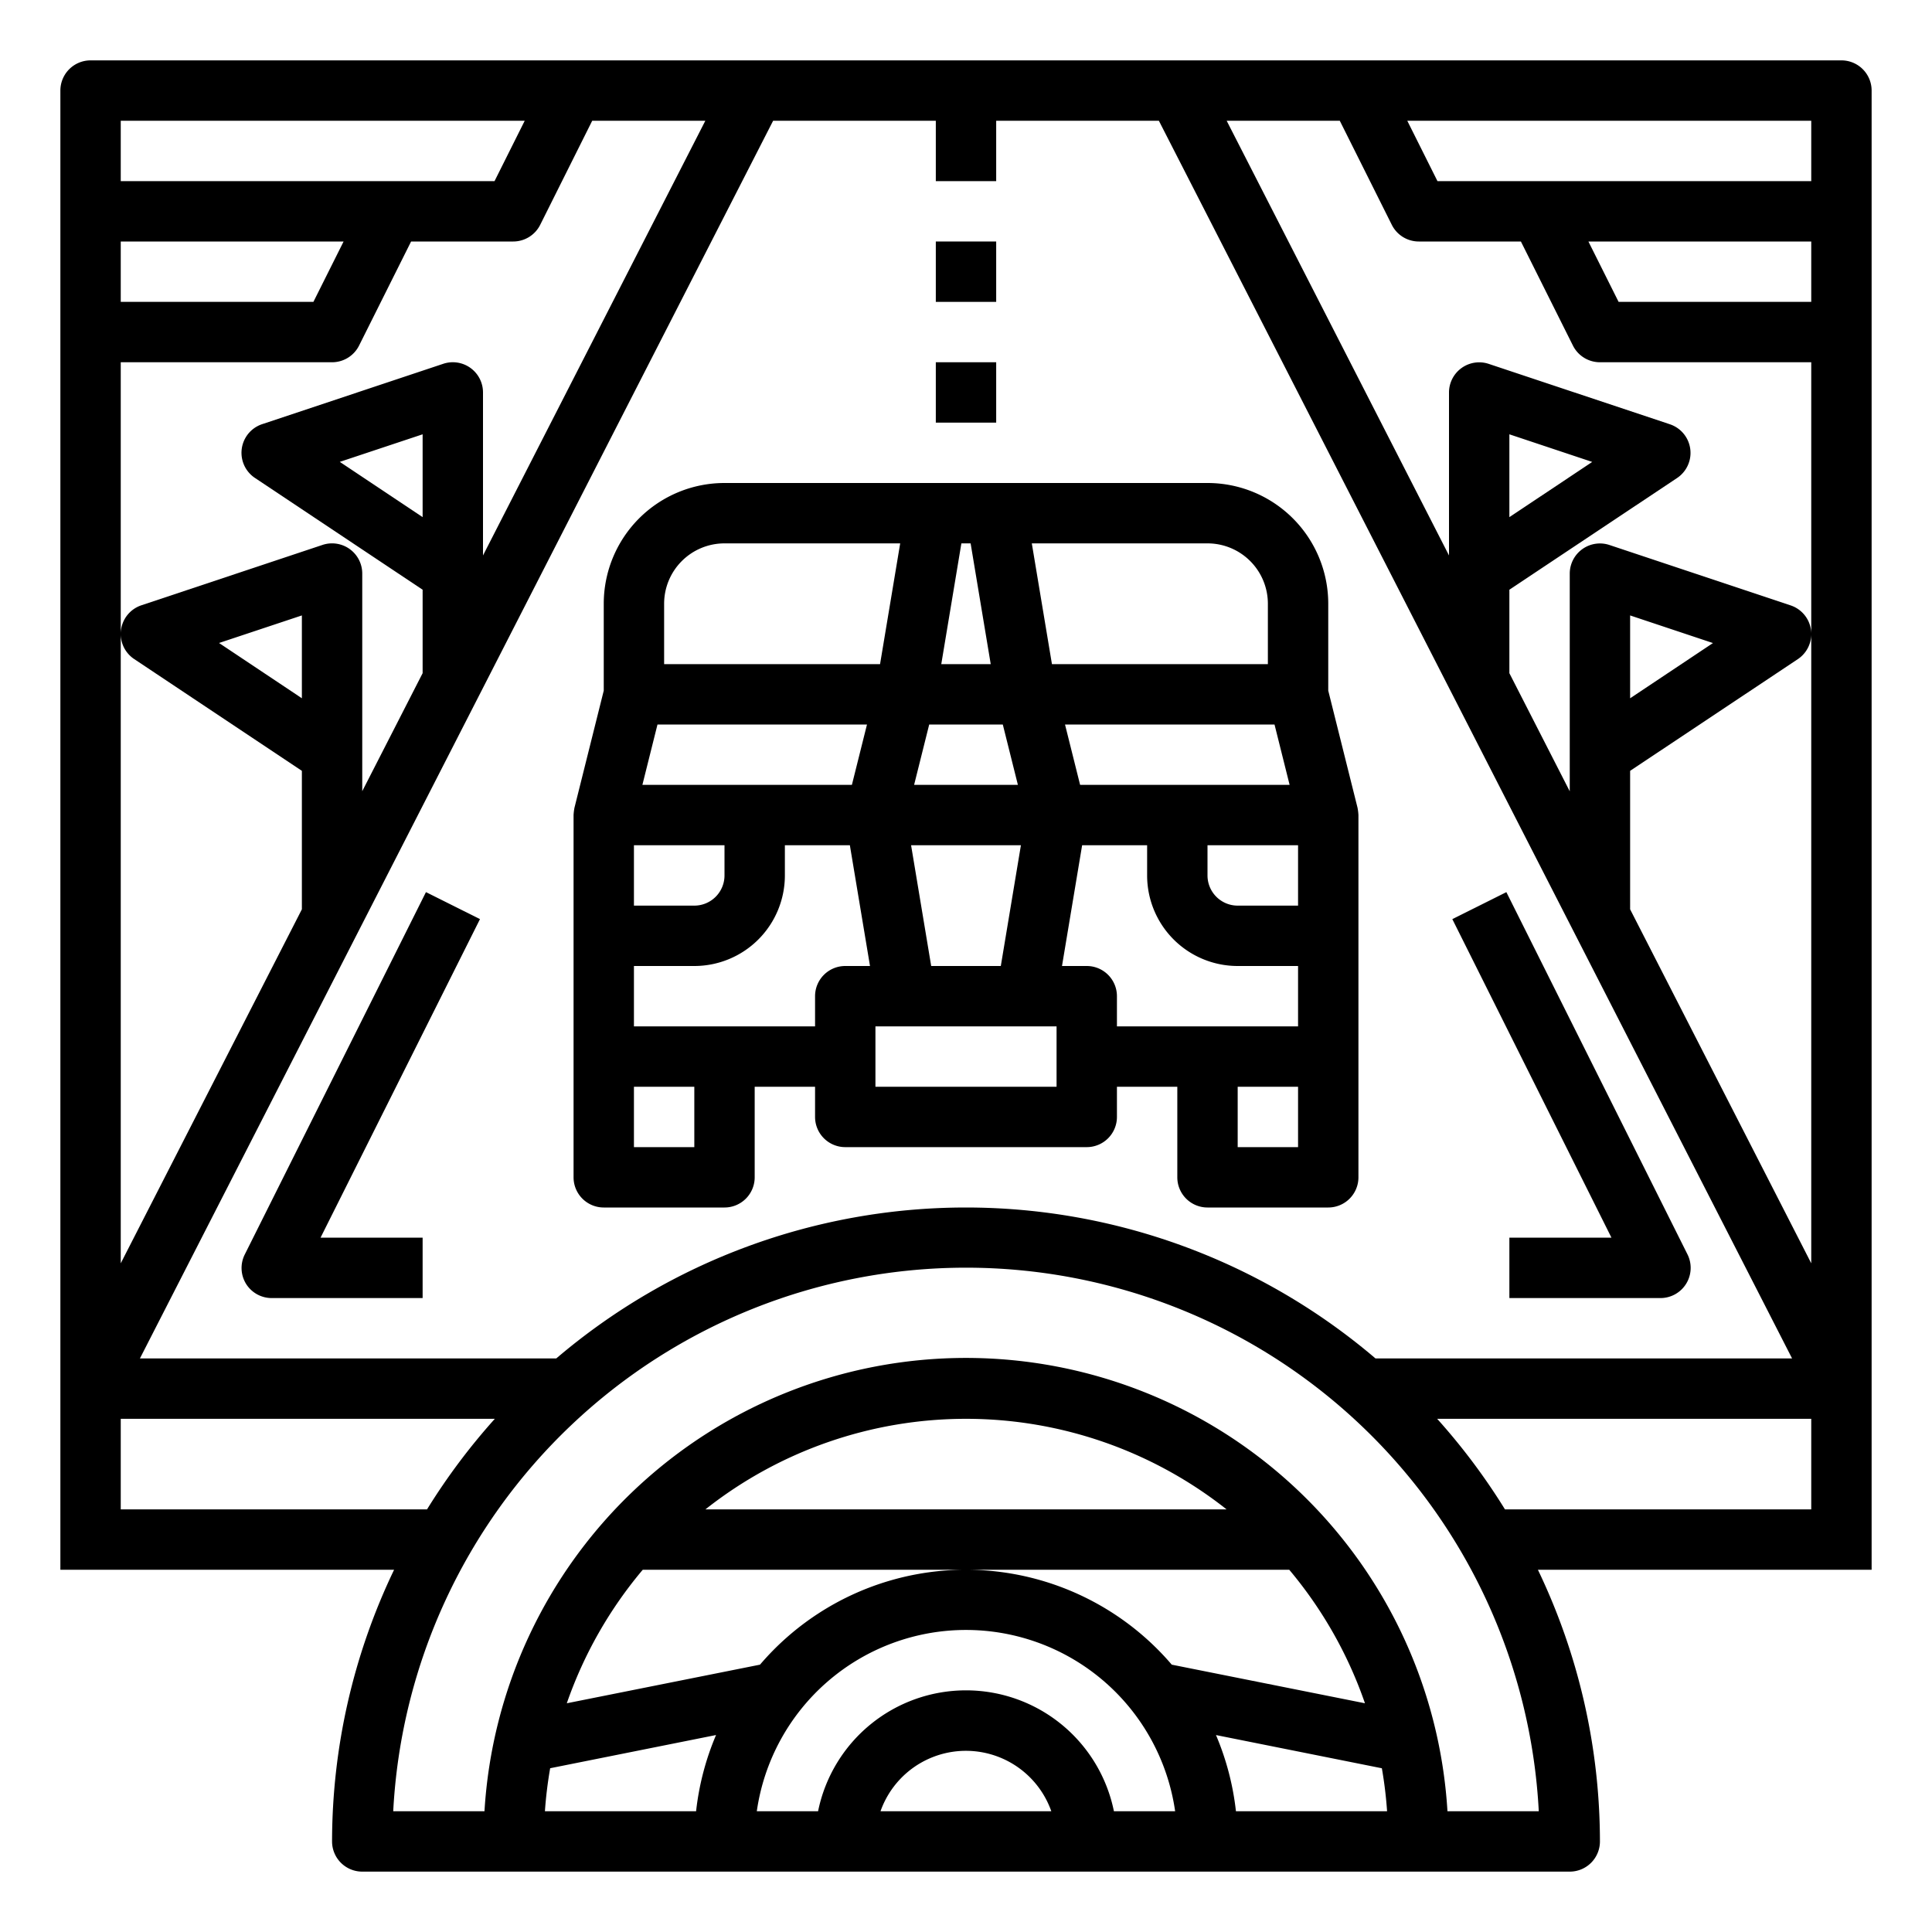 <svg height='100px' width='100px'  fill="#000000" xmlns="http://www.w3.org/2000/svg" viewBox="0 0 64 64" x="0px" y="0px"><g><path d="M20,40h4a1,1,0,0,0,1-1V36h2v1a1,1,0,0,0,1,1h8a1,1,0,0,0,1-1V36h2v3a1,1,0,0,0,1,1h4a1,1,0,0,0,1-1V27a1.817,1.817,0,0,0-.03-.243L44,22.878V20a4,4,0,0,0-4-4H24a4,4,0,0,0-4,4v2.878l-.97,3.879A1.817,1.817,0,0,0,19,27V39A1,1,0,0,0,20,40Zm23-2H41V36h2Zm0-4H37V33a1,1,0,0,0-1-1h-.82l.667-4H38v1a3,3,0,0,0,3,3h2Zm0-6v2H41a1,1,0,0,1-1-1V28Zm-.28-2H35.78l-.5-2h6.94ZM40,18a2,2,0,0,1,2,2v2H34.847l-.667-4Zm-8.153,0h.306l.666,4H31.181Zm-1.066,6h2.438l.5,2H30.281Zm3.038,4-.666,4H30.847l-.666-4ZM35,34v2H29V34ZM22,20a2,2,0,0,1,2-2h5.82l-.667,4H22Zm-.22,4h6.94l-.5,2H21.28ZM21,28h3v1a1,1,0,0,1-1,1H21Zm0,4h2a3,3,0,0,0,3-3V28h2.153l.667,4H28a1,1,0,0,0-1,1v1H21Zm0,4h2v2H21Z"></path><path d="M61,2H3A1,1,0,0,0,2,3V52H13.055A20.842,20.842,0,0,0,11,61a1,1,0,0,0,1,1H52a1,1,0,0,0,1-1,20.842,20.842,0,0,0-2.055-9H62V3A1,1,0,0,0,61,2ZM25.611,4H31V6h2V4h5.389L59.365,45h-13.8a20.912,20.912,0,0,0-27.138,0H4.635ZM10,23.131,7.256,21.3,10,20.387Zm4-6L11.256,15.3,14,14.387ZM4,4H17.382l-1,2H4ZM4,8h7.382l-1,2H4Zm0,4h7a1,1,0,0,0,.895-.553L13.618,8H17a1,1,0,0,0,.895-.553L19.618,4h3.747L16,18.4V13a1,1,0,0,0-1.316-.949l-6,2a1,1,0,0,0-.239,1.781L14,19.535V22.3l-2,3.909V19a1,1,0,0,0-1.316-.949l-6,2a1,1,0,0,0-.239,1.781L10,25.535v4.587L4,41.849ZM4,50V47H16.392a21.054,21.054,0,0,0-2.246,3ZM23.059,60H18.051a13.9,13.9,0,0,1,.174-1.425l5.495-1.1A8.961,8.961,0,0,0,23.059,60ZM32,52H42.708a13.962,13.962,0,0,1,2.508,4.423l-6.4-1.279a8.969,8.969,0,0,0-13.64,0l-6.4,1.279A13.962,13.962,0,0,1,21.292,52Zm-8.632-2a13.919,13.919,0,0,1,17.264,0Zm5.8,10a3,3,0,0,1,5.658,0ZM36.9,60a5,5,0,0,0-9.8,0h-2.03a7,7,0,0,1,13.858,0Zm4.042,0a8.961,8.961,0,0,0-.661-2.524l5.495,1.1A13.9,13.9,0,0,1,45.949,60Zm10.033,0H47.949a15.979,15.979,0,0,0-31.9,0H13.026a19,19,0,0,1,37.948,0ZM60,50H49.854a21.054,21.054,0,0,0-2.246-3H60Zm0-8.151L54,30.122V25.535l5.555-3.7a1,1,0,0,0-.239-1.781l-6-2A1,1,0,0,0,52,19v7.213L50,22.3V19.535l5.555-3.7a1,1,0,0,0-.239-1.781l-6-2A1,1,0,0,0,48,13v5.4L40.635,4h3.747l1.723,3.447A1,1,0,0,0,47,8h3.382l1.723,3.447A1,1,0,0,0,53,12h7ZM54,23.131V20.387l2.744.915Zm-4-6V14.387l2.744.915ZM60,10H53.618l-1-2H60Zm0-4H47.618l-1-2H60Z"></path><rect x="31" y="12" width="2" height="2"></rect><rect x="31" y="8" width="2" height="2"></rect><path d="M8.149,42.526A1,1,0,0,0,9,43h5V41H10.618L15.9,30.447l-1.79-.894-6,12A1,1,0,0,0,8.149,42.526Z"></path><path d="M50,41v2h5a1,1,0,0,0,.9-1.447l-6-12-1.79.894L53.382,41Z"></path></g></svg>